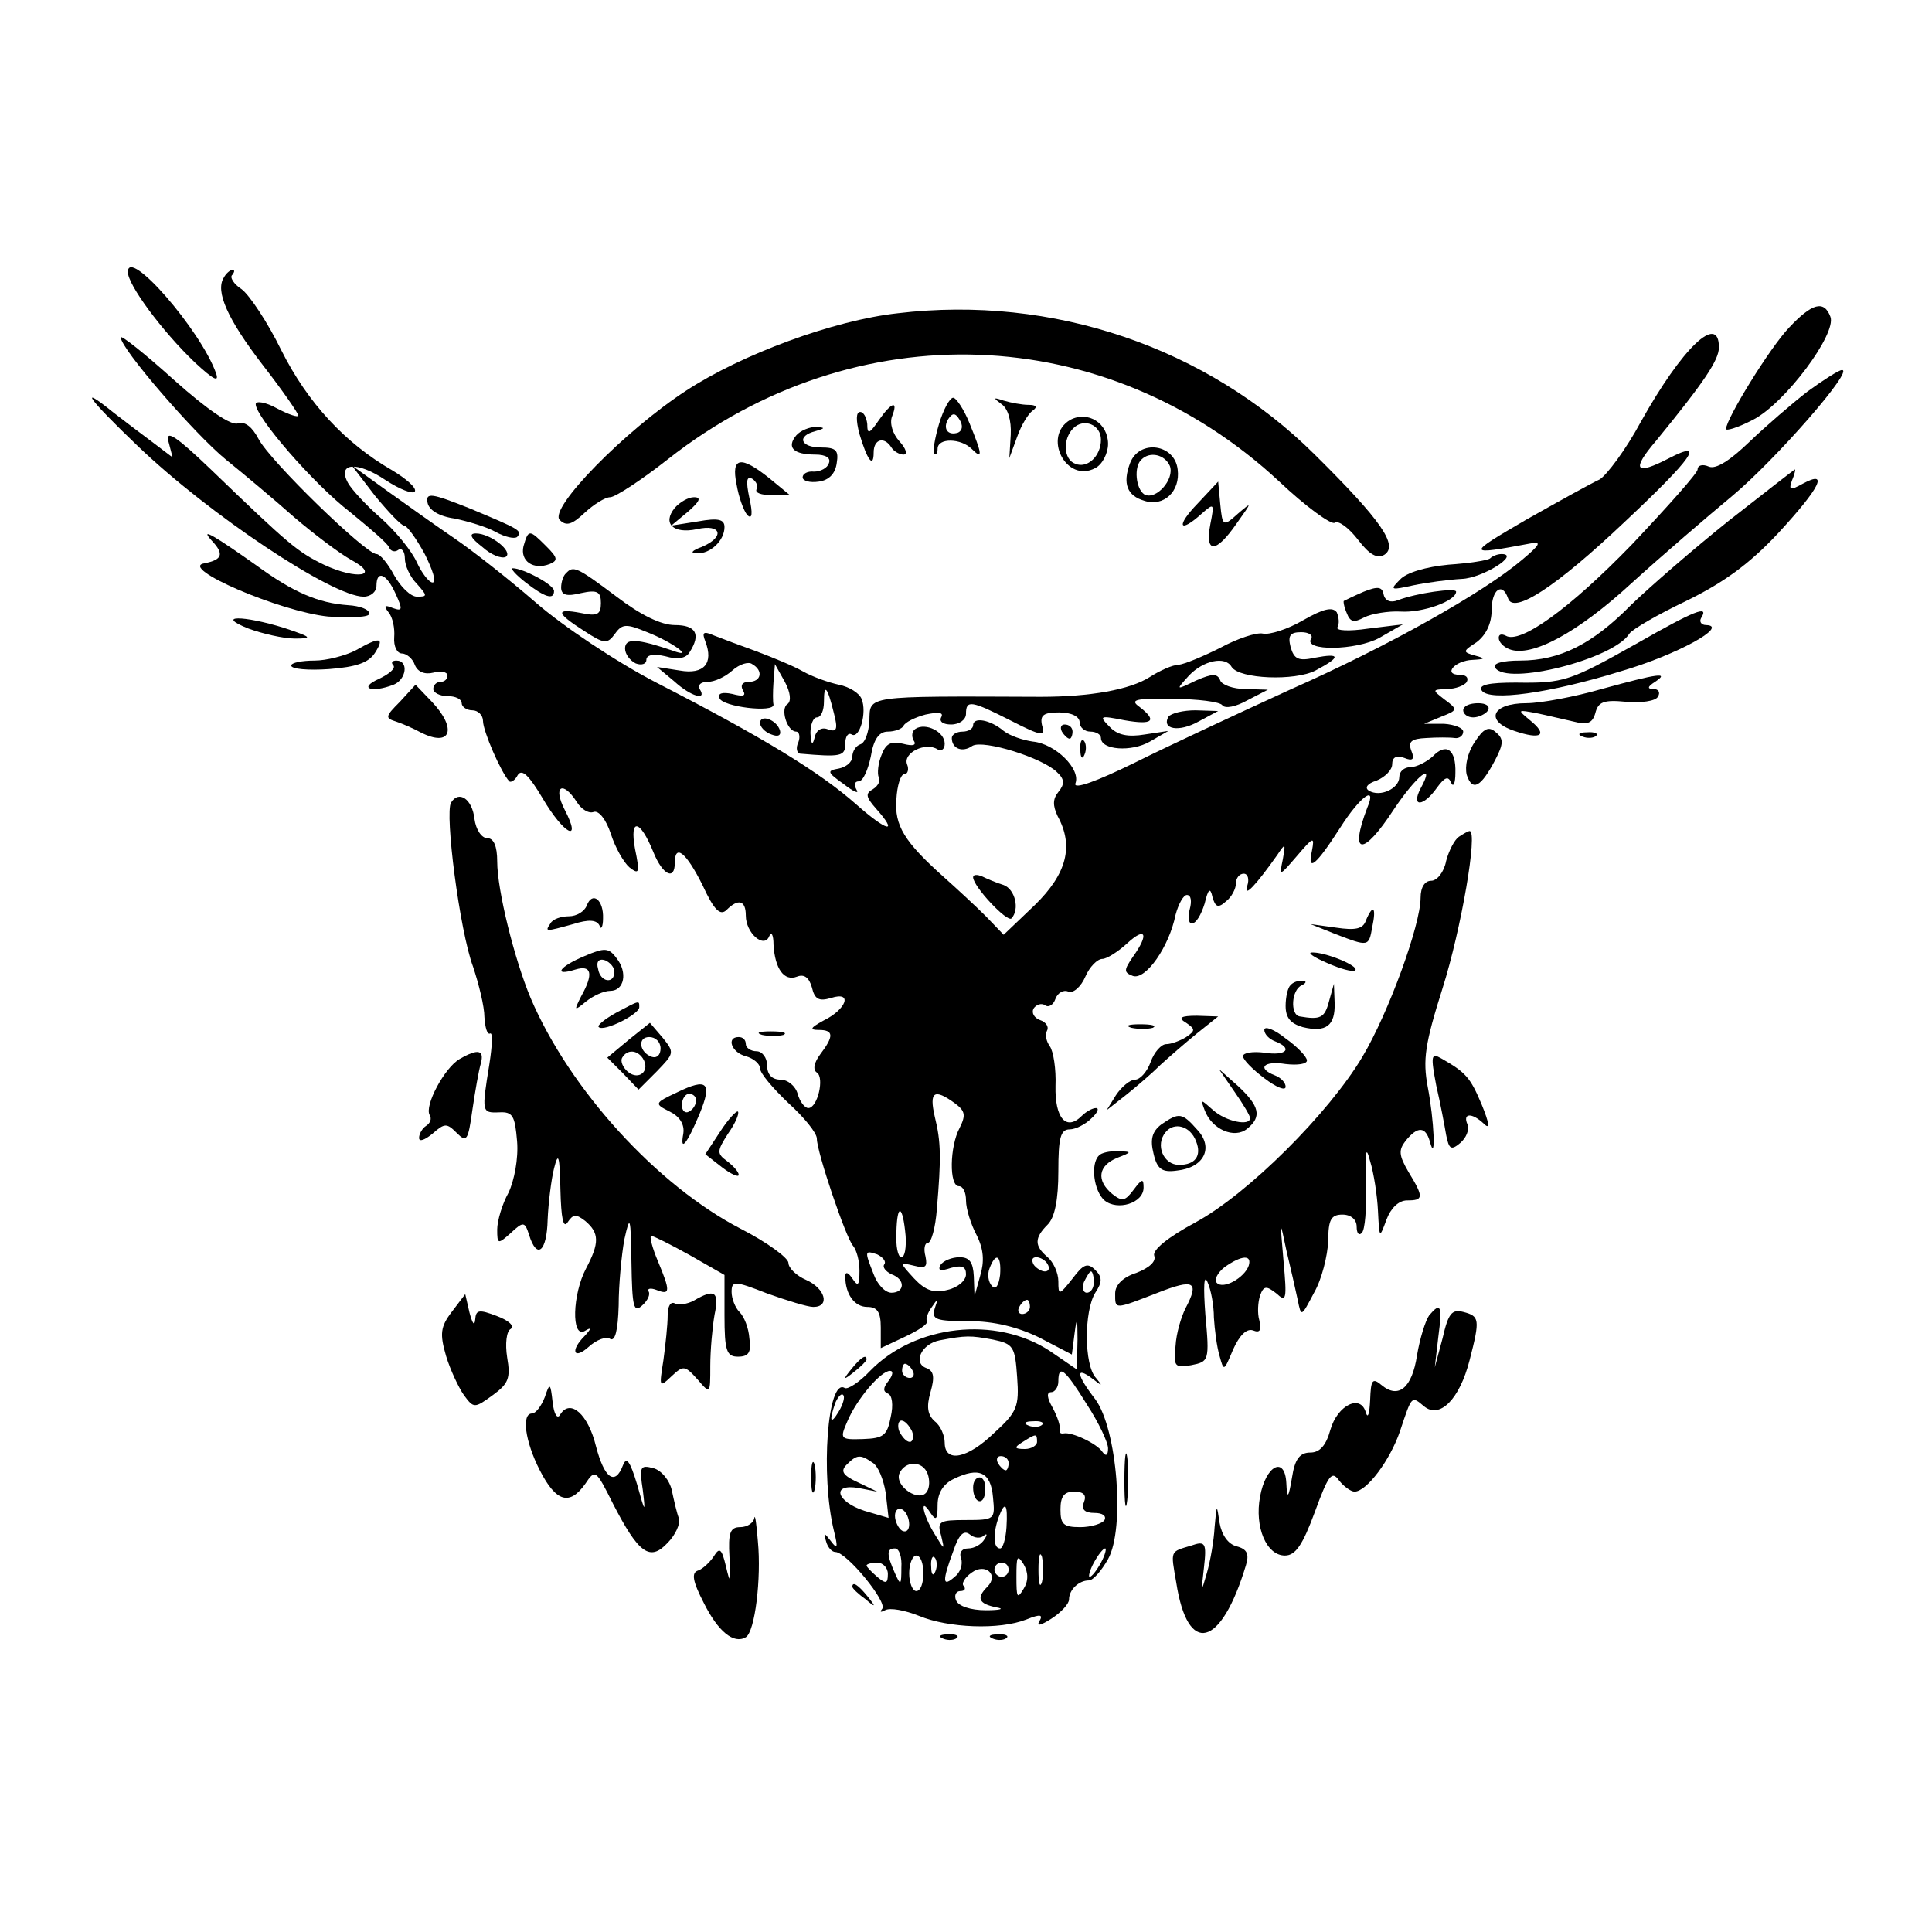 <?xml version="1.0" standalone="no"?>
<!DOCTYPE svg PUBLIC "-//W3C//DTD SVG 20010904//EN"
 "http://www.w3.org/TR/2001/REC-SVG-20010904/DTD/svg10.dtd">
<svg version="1.0" xmlns="http://www.w3.org/2000/svg"
 width="272pt" height="272pt" viewBox="0 0 272 272"
 preserveAspectRatio="xMidYMid meet">
<g transform="translate(0,272) scale(0.1,-0.1)"
fill="#000000" stroke="none">
<path d="M180 2337 c0 -18 48 -83 94 -127 27 -25 35 -29 30 -15 -22 61 -124
178 -124 142z"/>
<path d="M315 2329 c-12 -19 5 -58 55 -123 28 -36 50 -68 50 -71 0 -3 -13 1
-30 10 -16 9 -30 11 -30 6 0 -18 81 -112 133 -152 28 -23 54 -45 55 -50 2 -5
8 -7 13 -3 5 3 9 -3 9 -12 0 -10 7 -26 17 -36 15 -17 15 -18 0 -18 -9 0 -23
14 -32 30 -9 17 -20 30 -25 30 -15 0 -150 131 -166 162 -9 17 -19 25 -29 22
-9 -4 -43 19 -90 61 -41 37 -75 64 -75 60 0 -16 105 -137 148 -172 26 -21 69
-57 96 -81 28 -24 64 -51 80 -60 43 -23 9 -29 -38 -7 -37 18 -49 28 -158 133
-49 47 -65 58 -61 41 l6 -23 -29 22 c-16 12 -40 30 -54 41 -52 42 -35 19 34
-47 100 -96 274 -212 318 -212 10 0 18 7 18 15 0 23 14 18 27 -11 10 -22 10
-25 -4 -20 -12 5 -13 3 -6 -6 6 -7 9 -23 8 -35 -1 -13 4 -23 11 -23 6 0 15 -7
18 -16 4 -10 14 -14 26 -11 11 3 20 1 20 -4 0 -5 -4 -9 -10 -9 -5 0 -10 -4
-10 -10 0 -5 9 -10 20 -10 11 0 20 -4 20 -10 0 -5 7 -10 15 -10 8 0 15 -7 15
-15 0 -14 25 -72 37 -85 2 -2 8 1 12 9 6 9 16 -1 35 -33 30 -51 56 -64 31 -16
-17 33 -3 42 17 11 6 -10 17 -17 24 -14 7 2 17 -10 24 -31 6 -19 18 -40 26
-47 14 -11 15 -8 8 26 -8 44 7 42 26 -5 13 -32 30 -40 30 -15 0 28 16 15 39
-31 16 -35 25 -44 34 -35 16 16 27 14 27 -8 0 -25 26 -47 33 -29 3 7 6 2 6
-12 2 -34 15 -52 33 -45 10 4 17 -1 21 -15 4 -17 10 -20 27 -15 31 10 22 -16
-11 -32 -18 -10 -20 -13 -6 -13 21 0 21 -9 2 -34 -9 -12 -11 -22 -5 -26 11 -7
1 -50 -12 -50 -5 0 -12 9 -15 20 -3 11 -14 20 -24 20 -12 0 -19 7 -19 20 0 11
-7 20 -15 20 -8 0 -15 5 -15 10 0 6 -4 10 -10 10 -18 0 -10 -22 10 -27 11 -3
20 -11 20 -17 0 -7 18 -28 40 -49 22 -20 40 -42 40 -50 0 -19 41 -140 51 -151
5 -6 9 -21 9 -35 0 -21 -2 -23 -10 -11 -6 9 -10 10 -10 3 0 -25 13 -43 31 -43
14 0 19 -7 19 -29 l0 -29 34 16 c19 9 33 18 31 22 -2 3 1 12 7 20 8 12 9 12 4
-2 -5 -16 2 -18 48 -18 35 0 68 -8 99 -23 l46 -24 4 31 c3 23 4 20 4 -10 l-1
-42 -38 26 c-76 50 -190 37 -253 -28 -15 -16 -32 -27 -36 -24 -24 14 -34 -123
-15 -201 6 -24 5 -27 -4 -15 -10 13 -11 13 -7 0 2 -8 8 -15 13 -15 16 0 74
-71 66 -80 -4 -5 -2 -5 4 -2 7 4 28 0 48 -8 41 -17 113 -20 151 -5 20 8 24 7
18 -3 -4 -7 3 -5 17 4 14 9 25 21 25 27 0 14 14 27 28 27 6 0 18 14 27 30 24
43 13 183 -18 225 -27 35 -28 47 -4 29 14 -11 15 -11 5 1 -17 18 -17 94 -1
120 10 15 10 22 0 32 -11 11 -17 8 -32 -12 -19 -24 -20 -24 -20 -4 0 12 -7 27
-15 34 -19 16 -19 27 0 46 10 10 15 35 15 75 0 47 3 59 16 59 8 0 22 7 30 15
9 8 12 15 7 15 -5 0 -14 -5 -20 -11 -22 -22 -38 -3 -37 42 1 24 -3 49 -8 56
-5 7 -7 16 -4 22 3 5 -1 12 -10 15 -8 3 -12 10 -9 16 4 6 11 8 16 5 5 -4 12 0
15 9 3 8 11 13 18 10 7 -3 18 7 24 21 6 14 17 25 24 25 6 0 22 10 35 22 26 24
31 13 8 -19 -13 -19 -13 -22 0 -27 18 -6 51 41 60 86 4 15 11 28 16 28 6 0 7
-9 4 -20 -3 -11 -2 -20 3 -20 6 0 13 12 18 28 5 21 8 23 11 9 4 -14 8 -16 19
-6 8 6 14 18 14 25 0 8 5 14 11 14 6 0 8 -8 5 -17 -6 -19 13 2 42 43 12 18 12
17 8 -6 -5 -24 -5 -24 20 5 23 27 25 28 21 7 -7 -31 6 -20 40 33 28 44 52 61
38 28 -26 -68 -6 -69 37 -3 32 48 60 70 38 30 -14 -27 4 -26 23 1 11 15 16 17
20 7 3 -7 6 -1 6 14 1 33 -13 43 -32 23 -9 -8 -23 -15 -31 -15 -9 0 -16 -6
-16 -14 0 -16 -27 -29 -43 -19 -6 4 -2 10 11 14 12 5 22 15 22 23 0 10 6 13
17 9 12 -5 15 -2 10 10 -5 13 0 17 21 18 15 1 33 1 40 0 6 -1 12 3 12 9 0 5
-12 10 -27 11 l-28 0 24 10 c23 9 24 10 5 24 -18 14 -18 14 3 15 12 0 25 5 28
10 3 6 -1 10 -10 10 -24 0 -7 20 18 21 18 1 19 2 4 6 -18 5 -18 6 2 19 13 10
21 26 21 45 0 29 15 40 23 17 7 -24 68 16 164 107 96 90 115 117 63 90 -48
-25 -54 -17 -18 25 67 82 88 113 88 131 0 49 -52 -1 -110 -105 -21 -39 -48
-75 -58 -81 -11 -5 -58 -31 -104 -57 -84 -49 -84 -50 7 -33 16 3 13 -2 -12
-23 -54 -46 -189 -122 -327 -183 -72 -33 -171 -79 -219 -103 -53 -26 -86 -38
-83 -29 8 20 -28 56 -60 59 -14 2 -32 8 -41 15 -19 16 -43 20 -43 8 0 -5 -7
-9 -15 -9 -8 0 -15 -4 -15 -9 0 -15 15 -21 29 -11 16 9 99 -17 119 -37 11 -10
11 -17 2 -28 -8 -10 -8 -19 -1 -34 23 -42 13 -81 -32 -125 l-44 -42 -25 26
c-14 14 -41 39 -59 55 -56 50 -70 73 -67 110 1 19 6 35 11 35 5 0 7 7 4 14 -6
16 26 32 43 21 5 -3 10 0 10 8 0 17 -27 30 -41 21 -5 -3 -6 -10 -3 -16 5 -7 0
-9 -15 -5 -17 4 -24 0 -30 -16 -5 -12 -6 -26 -4 -31 3 -4 0 -12 -8 -17 -11 -6
-10 -11 4 -27 33 -37 16 -33 -28 6 -51 45 -131 94 -281 171 -56 29 -131 79
-170 113 -38 33 -89 73 -114 90 -25 17 -67 47 -95 67 l-50 36 33 -43 c19 -23
37 -42 41 -42 4 0 17 -18 29 -40 11 -22 17 -40 11 -40 -5 0 -15 13 -22 28 -7
16 -29 43 -50 62 -21 18 -42 41 -47 50 -16 29 13 31 53 4 20 -13 38 -20 41
-16 3 5 -12 18 -32 30 -66 38 -119 95 -156 169 -19 39 -45 78 -56 86 -11 7
-17 17 -13 20 3 4 4 7 0 7 -3 0 -9 -5 -12 -11z m1029 -1162 c15 -11 16 -17 7
-35 -14 -26 -15 -82 -1 -82 6 0 10 -9 10 -20 0 -12 7 -34 15 -49 10 -20 11
-37 5 -57 l-8 -29 -1 28 c-1 20 -6 27 -20 27 -11 0 -23 -5 -27 -11 -4 -8 0 -9
15 -4 15 4 21 2 21 -9 0 -9 -12 -19 -26 -22 -19 -5 -31 -1 -47 16 -21 23 -21
23 0 18 16 -4 19 -2 16 13 -3 11 -1 19 3 19 5 0 11 21 13 48 6 71 6 94 -3 130
-8 35 -1 40 28 19z m-69 -187 c1 -16 -1 -30 -6 -30 -5 0 -8 16 -7 35 1 42 9
39 13 -5z m-30 -40 c-3 -4 2 -10 10 -14 20 -7 19 -26 0 -26 -9 0 -20 12 -25
26 -13 33 -13 34 5 28 8 -4 13 -10 10 -14z m163 -15 c-2 -15 -6 -21 -11 -16
-6 6 -7 17 -4 25 9 24 17 19 15 -9z m67 15 c3 -5 2 -10 -4 -10 -5 0 -13 5 -16
10 -3 6 -2 10 4 10 5 0 13 -4 16 -10z m65 -25 c0 -8 -4 -15 -10 -15 -5 0 -7 7
-4 15 4 8 8 15 10 15 2 0 4 -7 4 -15z m-90 -35 c0 -5 -5 -10 -11 -10 -5 0 -7
5 -4 10 3 6 8 10 11 10 2 0 4 -4 4 -10z m-52 -46 c29 -6 31 -10 34 -53 3 -41
0 -49 -32 -78 -38 -37 -70 -43 -70 -14 0 10 -6 24 -14 30 -10 9 -12 20 -6 41
6 21 5 30 -6 34 -19 7 -7 34 19 39 37 7 43 7 75 1z m-113 -44 c3 -5 1 -10 -4
-10 -6 0 -11 5 -11 10 0 6 2 10 4 10 3 0 8 -4 11 -10z m-34 -14 c-8 -10 -8
-15 -1 -18 6 -2 8 -16 4 -33 -5 -26 -10 -30 -39 -31 -32 -1 -33 0 -22 25 13
31 47 71 60 71 5 0 4 -6 -2 -14z m279 -33 c17 -26 30 -54 30 -62 0 -10 -3 -12
-8 -5 -8 12 -43 28 -54 26 -5 -1 -7 1 -6 6 1 4 -3 17 -10 30 -8 14 -9 22 -2
22 5 0 10 7 10 15 0 25 9 18 40 -32z m-349 -10 c-12 -20 -14 -14 -5 12 4 9 9
14 11 11 3 -2 0 -13 -6 -23z m103 -28 c3 -8 1 -15 -3 -15 -5 0 -11 7 -15 15
-3 8 -1 15 3 15 5 0 11 -7 15 -15z m183 9 c-3 -3 -12 -4 -19 -1 -8 3 -5 6 6 6
11 1 17 -2 13 -5z m-7 -24 c0 -5 -8 -10 -17 -10 -15 0 -16 2 -3 10 19 12 20
12 20 0z m-232 -29 c8 -4 16 -24 19 -43 l4 -35 -34 10 c-40 13 -47 39 -8 32
l26 -5 -27 13 c-22 10 -25 16 -16 25 14 14 19 15 36 3z m192 -1 c0 -5 -2 -10
-4 -10 -3 0 -8 5 -11 10 -3 6 -1 10 4 10 6 0 11 -4 11 -10z m-114 -15 c3 -8 3
-19 -1 -25 -10 -16 -45 7 -39 25 8 19 33 19 40 0z m92 -33 c3 -31 3 -32 -38
-32 -38 0 -41 -2 -35 -22 5 -21 5 -21 -9 2 -17 27 -22 55 -6 30 8 -12 10 -9
10 11 0 17 8 30 23 37 35 17 52 10 55 -26z m128 -7 c-4 -10 1 -15 15 -15 11 0
17 -4 14 -10 -3 -5 -19 -10 -34 -10 -24 0 -28 4 -28 25 0 18 5 25 19 25 14 0
18 -5 14 -15z m-246 -31 c0 -8 -4 -12 -10 -9 -5 3 -10 13 -10 21 0 8 5 12 10
9 6 -3 10 -13 10 -21z m137 -4 c-1 -16 -5 -30 -9 -30 -10 0 -10 22 -2 44 9 24
13 19 11 -14z m-32 -12 c5 4 5 1 1 -5 -4 -7 -14 -13 -23 -13 -9 0 -13 -6 -10
-14 3 -8 -1 -20 -9 -26 -17 -15 -18 -7 -2 36 8 24 15 30 23 24 7 -6 16 -6 20
-2z m-116 -45 c0 -25 -1 -26 -9 -8 -12 27 -12 35 0 35 6 0 10 -12 9 -27z m198
-20 c-3 -10 -5 -2 -5 17 0 19 2 27 5 18 2 -10 2 -26 0 -35z m83 27 c-6 -11
-13 -20 -16 -20 -2 0 0 9 6 20 6 11 13 20 16 20 2 0 0 -9 -6 -20z m-250 -15
c0 -14 -4 -25 -10 -25 -5 0 -10 11 -10 25 0 14 5 25 10 25 6 0 10 -11 10 -25z
m17 3 c-3 -8 -6 -5 -6 6 -1 11 2 17 5 13 3 -3 4 -12 1 -19z m124 -25 c-9 -15
-10 -12 -10 17 0 29 1 32 10 18 7 -12 7 -24 0 -35z m-191 21 c0 -14 -3 -14
-15 -4 -8 7 -15 14 -15 16 0 2 7 4 15 4 8 0 15 -7 15 -16z m140 -18 c-16 -16
-12 -24 13 -29 12 -2 5 -4 -15 -4 -22 0 -39 6 -42 14 -3 7 0 13 6 13 6 0 8 3
5 7 -4 3 1 12 11 19 19 14 39 -3 22 -20z m30 24 c0 -5 -4 -10 -10 -10 -5 0
-10 5 -10 10 0 6 5 10 10 10 6 0 10 -4 10 -10z"/>
<path d="M1370 626 c0 -23 16 -27 17 -5 1 10 -2 19 -8 19 -5 0 -9 -6 -9 -14z"/>
<path d="M1264 2279 c-91 -10 -220 -58 -298 -109 -86 -56 -194 -166 -178 -182
9 -9 17 -7 35 10 13 12 29 22 36 22 7 0 44 24 82 54 264 207 616 194 859 -31
38 -36 74 -62 79 -59 5 4 20 -7 33 -24 16 -21 27 -27 37 -21 20 13 -4 48 -98
141 -152 151 -369 225 -587 199z"/>
<path d="M2519 2259 c-27 -28 -89 -129 -89 -143 0 -3 17 2 38 13 45 23 118
121 109 145 -9 24 -26 19 -58 -15z"/>
<path d="M2545 2169 c-22 -17 -59 -49 -82 -71 -27 -26 -47 -39 -57 -35 -9 4
-16 2 -16 -4 0 -5 -42 -52 -92 -105 -89 -92 -158 -141 -178 -129 -6 3 -10 2
-10 -3 0 -6 7 -13 15 -16 31 -12 96 23 172 93 43 39 107 94 142 123 60 50 173
179 154 177 -4 0 -26 -14 -48 -30z"/>
<path d="M1322 2123 c-6 -20 -9 -39 -7 -42 3 -2 5 1 5 7 0 16 33 15 48 0 16
-16 15 -8 -3 36 -8 20 -19 36 -23 36 -5 0 -14 -17 -20 -37z m27 -12 c-15 -5
-22 6 -14 19 6 9 10 9 16 -1 5 -8 4 -15 -2 -18z"/>
<path d="M1410 2151 c9 -6 14 -23 13 -43 l-2 -33 11 30 c6 17 16 33 22 37 7 5
5 8 -6 8 -9 0 -25 3 -35 6 -15 5 -15 4 -3 -5z"/>
<path d="M1237 2128 c-13 -19 -16 -20 -16 -5 -1 9 -5 17 -10 17 -6 0 -6 -12
-1 -31 11 -37 20 -49 20 -26 0 19 15 23 25 7 3 -5 11 -10 17 -10 6 0 4 8 -6
19 -9 10 -14 25 -10 35 9 23 -1 20 -19 -6z"/>
<path d="M1507 2129 c-40 -23 -6 -90 35 -68 10 5 18 21 18 34 0 29 -28 47 -53
34z m43 -28 c0 -23 -19 -41 -36 -34 -17 6 -18 35 -3 50 15 15 39 5 39 -16z"/>
<path d="M1121 2107 c-14 -17 -4 -27 27 -27 15 0 22 -5 19 -12 -2 -7 -12 -12
-21 -12 -9 1 -16 -3 -16 -8 0 -5 10 -8 23 -6 14 2 23 11 25 26 3 18 -1 22 -22
22 -29 0 -35 16 -8 23 14 4 14 5 1 6 -9 0 -22 -5 -28 -12z"/>
<path d="M1591 2068 c-11 -29 -4 -46 20 -53 27 -9 51 13 47 44 -4 36 -54 43
-67 9z m56 -4 c7 -19 -20 -49 -36 -40 -12 8 -15 39 -4 49 12 12 33 7 40 -9z"/>
<path d="M1037 2038 c3 -18 10 -37 15 -43 7 -7 8 2 3 24 -5 24 -4 31 4 27 6
-4 9 -11 6 -15 -2 -5 7 -8 21 -8 l26 0 -28 23 c-41 33 -55 31 -47 -8z"/>
<path d="M2434 1987 c-50 -40 -111 -93 -137 -118 -55 -56 -101 -79 -157 -79
-25 0 -39 -4 -35 -10 16 -26 167 12 189 48 4 6 40 27 80 46 53 26 89 52 130
96 59 64 71 89 34 69 -18 -10 -20 -9 -15 5 4 9 5 16 4 15 -1 0 -43 -33 -93
-72z"/>
<path d="M1686 2011 c-31 -32 -26 -43 6 -14 17 15 18 15 12 -15 -8 -42 8 -41
37 1 22 31 22 31 2 14 -21 -19 -22 -18 -25 13 l-3 32 -29 -31z"/>
<path d="M602 2012 c2 -10 16 -19 38 -22 19 -4 46 -12 58 -19 13 -7 26 -10 30
-7 8 9 3 11 -66 40 -55 22 -63 23 -60 8z"/>
<path d="M950 2005 c-18 -22 -2 -37 31 -30 35 8 40 -11 7 -25 -14 -5 -17 -9
-7 -9 19 -1 39 18 39 37 0 11 -9 13 -37 8 l-38 -6 24 20 c16 14 19 20 8 20 -8
0 -20 -7 -27 -15z"/>
<path d="M298 1959 c18 -19 15 -27 -10 -32 -38 -6 106 -68 174 -75 33 -2 58
-1 58 4 0 6 -13 11 -30 12 -42 3 -77 18 -129 56 -58 41 -81 55 -63 35z"/>
<path d="M679 1950 c12 -11 27 -17 33 -14 11 7 -21 33 -42 33 -10 0 -8 -6 9
-19z"/>
<path d="M737 1951 c-5 -21 14 -34 37 -25 12 5 11 9 -5 25 -24 24 -25 24 -32
0z"/>
<path d="M2098 1934 c-3 -3 -30 -7 -59 -9 -31 -3 -59 -11 -68 -21 -15 -15 -13
-15 19 -8 19 4 50 8 68 9 29 1 83 35 56 35 -6 0 -13 -3 -16 -6z"/>
<path d="M740 1900 c27 -21 40 -25 40 -12 0 9 -44 32 -58 32 -4 0 4 -9 18 -20z"/>
<path d="M797 1913 c-4 -3 -7 -13 -7 -20 0 -11 8 -13 28 -8 23 5 28 2 28 -14
0 -16 -5 -19 -28 -14 -37 7 -35 0 4 -25 29 -19 33 -19 44 -4 10 14 16 14 45 2
36 -14 68 -38 36 -26 -50 17 -67 18 -67 3 0 -8 7 -17 15 -21 8 -3 15 -1 15 5
0 7 10 9 27 5 17 -5 29 -3 34 6 16 25 9 38 -21 38 -19 0 -48 14 -82 40 -56 42
-61 44 -71 33z"/>
<path d="M1920 1887 c-14 -6 -26 -12 -28 -13 -1 0 0 -8 4 -17 5 -13 10 -14 25
-6 10 5 34 9 51 8 31 -2 78 15 78 28 0 6 -56 -2 -82 -12 -10 -4 -18 -1 -20 8
-2 11 -8 12 -28 4z"/>
<path d="M1835 1847 c-22 -13 -48 -21 -57 -19 -9 2 -36 -7 -60 -20 -24 -12
-50 -23 -59 -24 -8 0 -26 -8 -40 -17 -28 -18 -84 -28 -154 -28 -250 1 -240 2
-241 -34 -1 -16 -6 -31 -13 -33 -6 -2 -11 -10 -11 -17 0 -8 -9 -15 -19 -17
-17 -3 -17 -5 7 -22 14 -11 22 -14 18 -8 -4 7 -3 12 3 12 6 0 13 16 17 35 4
25 12 35 24 35 10 0 20 4 22 8 2 5 16 12 31 16 19 4 26 3 22 -4 -3 -6 3 -10
14 -10 12 0 21 7 21 15 0 20 7 19 64 -10 43 -22 48 -22 43 -6 -3 14 2 18 24
18 18 0 29 -6 29 -14 0 -7 7 -13 15 -13 8 0 15 -4 15 -9 0 -17 43 -20 69 -5
l26 15 -33 -5 c-24 -4 -39 -1 -50 11 -15 15 -14 16 21 9 40 -7 47 -1 21 19
-14 10 -5 12 47 11 35 0 67 -4 70 -9 4 -5 19 -2 35 7 l29 15 -32 1 c-17 0 -33
6 -35 12 -4 10 -11 10 -34 0 -29 -14 -29 -14 -10 7 20 21 51 28 60 12 11 -17
89 -20 118 -5 36 19 36 25 -1 18 -23 -5 -29 -2 -34 15 -4 16 -1 21 15 21 10 0
17 -4 14 -9 -12 -18 63 -17 96 1 l33 19 -49 -6 c-27 -4 -46 -3 -43 2 3 5 2 14
-1 21 -6 8 -19 5 -47 -11z"/>
<path d="M2306 1815 c-96 -54 -104 -57 -172 -56 -37 0 -53 -3 -48 -11 10 -16
96 -4 196 27 79 23 153 64 120 65 -7 0 -10 5 -7 10 12 19 -10 10 -89 -35z"/>
<path d="M350 1835 c19 -7 49 -14 65 -14 26 0 24 2 -15 15 -58 18 -98 18 -50
-1z"/>
<path d="M993 1817 c12 -31 -2 -47 -36 -41 l-32 5 24 -20 c24 -22 47 -28 36
-11 -3 6 2 10 11 10 10 0 25 7 35 16 10 9 23 13 28 9 16 -9 13 -25 -5 -25 -9
0 -12 -5 -8 -12 5 -8 0 -9 -15 -5 -14 3 -21 1 -18 -6 4 -12 77 -21 76 -9 -1 4
-1 18 0 32 l2 25 14 -25 c8 -15 9 -27 4 -31 -11 -6 -1 -39 12 -39 4 0 6 -7 3
-15 -4 -8 -2 -15 2 -16 58 -5 64 -4 64 14 0 10 4 16 9 13 11 -7 22 31 14 50
-3 8 -17 17 -32 20 -14 3 -37 11 -51 19 -14 8 -44 20 -65 28 -22 8 -49 18 -59
22 -16 7 -18 5 -13 -8z m181 -101 c6 -23 4 -27 -8 -23 -9 4 -17 -1 -19 -11 -3
-12 -5 -11 -6 6 0 12 4 22 9 22 6 0 10 10 10 22 0 27 5 21 14 -16z"/>
<path d="M500 1804 c-14 -7 -40 -14 -57 -14 -18 0 -33 -3 -33 -7 0 -5 24 -7
53 -5 39 3 56 9 65 23 14 22 7 23 -28 3z"/>
<path d="M554 1783 c3 -4 -6 -12 -21 -19 -29 -13 -10 -20 21 -8 18 7 22 34 4
34 -6 0 -8 -3 -4 -7z"/>
<path d="M2255 1750 c-38 -11 -86 -20 -106 -20 -49 0 -59 -25 -17 -39 38 -13
48 -6 22 15 -18 15 -18 15 9 10 15 -3 39 -9 53 -12 19 -5 26 -2 30 12 4 16 12
19 43 16 21 -2 42 1 45 7 4 6 1 11 -6 11 -9 0 -9 3 2 10 21 14 5 12 -75 -10z"/>
<path d="M563 1732 c-21 -21 -21 -23 -5 -28 9 -3 25 -10 34 -15 43 -22 52 5
16 43 l-23 24 -22 -24z"/>
<path d="M2060 1720 c0 -5 6 -10 14 -10 8 0 18 5 21 10 3 6 -3 10 -14 10 -12
0 -21 -4 -21 -10z"/>
<path d="M1645 1711 c-10 -18 15 -22 42 -7 l28 15 -32 1 c-17 0 -34 -4 -38 -9z"/>
<path d="M1070 1702 c0 -5 7 -13 16 -16 10 -4 14 -1 12 6 -5 15 -28 23 -28 10z"/>
<path d="M1495 1690 c3 -5 8 -10 11 -10 2 0 4 5 4 10 0 6 -5 10 -11 10 -5 0
-7 -4 -4 -10z"/>
<path d="M2076 1675 c-10 -15 -14 -34 -11 -46 8 -24 20 -17 40 21 12 23 12 30
1 39 -10 9 -17 6 -30 -14z"/>
<path d="M2228 1683 c7 -3 16 -2 19 1 4 3 -2 6 -13 5 -11 0 -14 -3 -6 -6z"/>
<path d="M1521 1664 c0 -11 3 -14 6 -6 3 7 2 16 -1 19 -3 4 -6 -2 -5 -13z"/>
<path d="M635 1590 c-9 -15 12 -180 31 -231 8 -24 16 -56 16 -71 1 -15 4 -25
8 -23 4 2 3 -17 -1 -43 -11 -68 -11 -69 14 -68 19 1 22 -5 25 -41 2 -24 -4
-55 -12 -72 -9 -16 -16 -40 -16 -52 0 -21 1 -21 19 -5 18 17 20 16 26 -3 11
-35 25 -23 26 22 1 23 5 56 9 72 6 24 8 19 9 -30 1 -40 4 -55 10 -46 8 12 12
12 25 2 20 -17 20 -31 1 -67 -19 -36 -21 -98 -2 -88 10 6 10 4 0 -7 -21 -21
-15 -34 6 -15 11 10 25 15 30 11 7 -4 11 12 12 47 0 29 4 71 8 93 8 36 9 33
10 -33 1 -62 3 -71 15 -60 8 7 12 16 9 20 -2 4 3 5 11 2 20 -8 20 -2 2 41 -8
19 -12 35 -9 35 3 0 27 -12 54 -27 l49 -28 0 -57 c0 -50 3 -58 19 -58 15 0 19
6 16 26 -1 14 -7 30 -14 37 -6 6 -11 19 -11 28 0 16 4 16 50 -2 28 -10 57 -19
65 -19 24 0 17 26 -10 38 -14 6 -25 17 -25 24 0 7 -30 29 -67 48 -118 61 -241
196 -296 325 -23 55 -47 152 -47 192 0 22 -5 33 -14 33 -8 0 -16 12 -18 27 -3
28 -22 41 -33 23z"/>
<path d="M2054 1542 c-6 -4 -14 -19 -18 -34 -3 -16 -13 -28 -21 -28 -9 0 -15
-9 -15 -24 0 -38 -45 -162 -82 -224 -47 -79 -161 -193 -235 -233 -39 -21 -61
-39 -58 -47 3 -8 -7 -17 -25 -24 -19 -6 -30 -17 -30 -29 0 -23 -2 -23 60 1 51
20 59 16 39 -22 -6 -12 -13 -35 -14 -53 -3 -29 -1 -31 22 -27 25 5 26 6 20 71
-3 40 -2 58 3 46 5 -11 9 -33 9 -50 1 -16 4 -41 8 -54 6 -22 6 -22 19 9 9 20
19 30 28 27 10 -4 12 0 9 14 -3 10 -2 26 1 35 5 14 9 14 23 3 14 -13 15 -9 10
46 -5 58 -5 58 4 15 6 -25 13 -56 16 -70 5 -25 5 -24 23 10 11 19 19 52 20 73
0 30 4 37 20 37 12 0 20 -7 20 -17 0 -9 3 -13 7 -9 5 4 7 35 6 69 -1 48 0 55
6 32 5 -16 10 -48 11 -70 2 -39 2 -39 12 -12 6 16 17 27 29 27 23 0 24 4 2 40
-14 24 -14 31 -4 44 17 21 28 20 34 -1 9 -34 6 31 -3 77 -7 38 -4 60 21 139
26 82 50 221 38 221 -2 0 -9 -4 -15 -8z m-296 -604 c-6 -17 -36 -34 -45 -24
-4 4 1 14 11 22 24 17 39 18 34 2z"/>
<path d="M1370 1485 c0 -13 48 -64 54 -58 12 13 5 41 -11 47 -10 3 -24 9 -30
12 -7 3 -13 3 -13 -1z"/>
<path d="M826 1445 c-3 -8 -14 -15 -25 -15 -11 0 -23 -4 -26 -10 -8 -12 -8
-12 32 -1 22 7 33 6 37 -2 2 -7 5 -2 5 10 1 26 -15 39 -23 18z"/>
<path d="M1923 1424 c-4 -12 -15 -14 -42 -10 l-36 5 35 -14 c47 -18 47 -18 52
10 6 28 1 33 -9 9z"/>
<path d="M823 1374 c-36 -15 -45 -29 -13 -19 23 7 26 -6 8 -38 -10 -20 -10
-21 7 -7 10 8 25 15 34 15 20 0 25 26 9 46 -11 15 -17 15 -45 3z m42 -22 c0
-18 -20 -15 -23 4 -3 10 1 15 10 12 7 -3 13 -10 13 -16z"/>
<path d="M1869 1364 c18 -8 36 -13 39 -10 6 6 -43 26 -61 25 -7 0 3 -7 22 -15z"/>
<path d="M1817 1333 c-4 -3 -7 -17 -7 -29 0 -17 7 -25 24 -30 33 -8 46 2 45
34 l-1 27 -7 -25 c-6 -23 -12 -26 -41 -21 -14 2 -12 38 3 44 6 3 7 6 1 6 -6 1
-14 -2 -17 -6z"/>
<path d="M867 1294 c-16 -9 -27 -18 -24 -20 7 -7 57 18 57 28 0 10 1 10 -33
-8z"/>
<path d="M1670 1280 c13 -9 13 -11 0 -20 -8 -5 -21 -10 -28 -10 -7 0 -17 -11
-22 -25 -5 -14 -15 -25 -22 -25 -7 0 -19 -10 -27 -22 l-13 -21 28 22 c15 12
37 31 48 42 12 11 35 31 51 44 l30 24 -30 1 c-23 0 -27 -3 -15 -10z"/>
<path d="M885 1256 l-30 -25 22 -22 22 -23 26 26 c24 25 25 26 8 47 l-18 21
-30 -24z m45 -12 c0 -9 -5 -14 -12 -12 -18 6 -21 28 -4 28 9 0 16 -7 16 -16z
m-25 -14 c11 -17 -5 -32 -21 -19 -7 6 -11 15 -8 20 7 12 21 11 29 -1z"/>
<path d="M1593 1273 c9 -2 23 -2 30 0 6 3 -1 5 -18 5 -16 0 -22 -2 -12 -5z"/>
<path d="M1780 1270 c0 -6 7 -13 15 -16 26 -10 16 -21 -15 -16 -16 2 -30 0
-30 -5 0 -5 14 -19 30 -31 17 -13 30 -18 30 -12 0 6 -7 13 -15 16 -26 10 -16
21 15 16 17 -2 30 0 30 5 0 5 -13 19 -30 31 -16 13 -30 18 -30 12z"/>
<path d="M1073 1263 c9 -2 23 -2 30 0 6 3 -1 5 -18 5 -16 0 -22 -2 -12 -5z"/>
<path d="M647 1229 c-21 -12 -50 -66 -42 -79 3 -5 1 -11 -5 -15 -5 -3 -10 -11
-10 -17 0 -6 8 -3 19 6 17 15 20 15 34 1 14 -14 16 -11 22 32 4 27 9 56 12 66
5 19 -4 21 -30 6z"/>
<path d="M2022 1192 c6 -26 12 -58 14 -70 4 -20 7 -22 20 -11 8 7 13 18 10 26
-7 16 6 17 23 1 9 -9 8 0 -3 27 -16 38 -22 45 -57 65 -14 8 -15 4 -7 -38z"/>
<path d="M1738 1183 c12 -17 22 -34 22 -37 0 -12 -34 -5 -52 11 -18 16 -18 16
-12 0 10 -27 42 -41 60 -26 21 17 17 32 -13 60 l-27 24 22 -32z"/>
<path d="M953 1182 c-32 -15 -32 -16 -10 -27 14 -7 21 -18 19 -31 -5 -27 5
-15 23 28 18 44 11 51 -32 30z m27 -11 c0 -6 -4 -13 -10 -16 -5 -3 -10 1 -10
9 0 9 5 16 10 16 6 0 10 -4 10 -9z"/>
<path d="M1014 1127 l-21 -32 23 -18 c13 -10 24 -15 24 -11 0 4 -7 12 -16 19
-15 11 -15 14 1 39 10 14 16 28 14 31 -2 2 -14 -11 -25 -28z"/>
<path d="M1635 1137 c-13 -10 -16 -21 -11 -41 5 -22 12 -27 33 -24 38 4 52 32
29 57 -22 25 -26 25 -51 8z m49 -24 c8 -20 -1 -33 -24 -33 -22 0 -34 28 -19
46 12 15 35 9 43 -13z"/>
<path d="M1547 1093 c-12 -12 -7 -50 8 -63 18 -15 55 -4 55 18 0 13 -2 13 -14
-3 -12 -16 -16 -17 -30 -6 -23 19 -20 40 7 51 21 8 21 9 1 9 -11 1 -24 -2 -27
-6z"/>
<path d="M636 873 c-16 -21 -17 -31 -8 -62 6 -20 18 -45 25 -55 14 -19 15 -19
41 0 22 16 25 24 20 53 -3 19 -1 37 5 40 6 4 -3 12 -19 18 -26 10 -30 9 -31
-5 -1 -10 -4 -5 -8 10 l-6 26 -19 -25z"/>
<path d="M977 889 c-9 -5 -22 -7 -27 -4 -6 3 -10 -4 -10 -17 0 -13 -3 -41 -6
-63 -6 -38 -6 -39 11 -23 17 16 19 16 37 -4 18 -21 18 -21 18 19 0 22 3 55 6
72 7 33 0 37 -29 20z"/>
<path d="M2012 868 c-5 -7 -13 -32 -17 -56 -7 -46 -26 -62 -50 -42 -13 11 -15
7 -16 -21 -1 -19 -3 -27 -6 -18 -7 27 -40 11 -50 -24 -6 -22 -15 -32 -28 -32
-15 0 -22 -9 -26 -35 -5 -30 -7 -31 -8 -8 -2 39 -29 25 -37 -19 -8 -43 9 -83
35 -83 15 0 25 15 42 61 19 52 24 59 34 45 7 -9 17 -16 22 -16 17 0 50 44 64
85 17 51 16 50 34 35 22 -18 50 10 64 65 15 58 14 62 -9 68 -16 4 -21 -2 -29
-37 l-11 -41 5 43 c6 45 3 49 -13 30z"/>
<path d="M1199 793 c-13 -16 -12 -17 4 -4 9 7 17 15 17 17 0 8 -8 3 -21 -13z"/>
<path d="M767 753 c-5 -13 -13 -23 -18 -23 -15 0 -10 -39 11 -80 23 -45 42
-50 64 -19 14 21 15 20 39 -28 36 -70 52 -82 77 -55 11 11 18 27 16 34 -3 7
-7 25 -10 39 -3 15 -15 29 -26 32 -19 5 -20 2 -15 -31 4 -33 3 -32 -8 8 -10
33 -15 40 -20 27 -11 -29 -26 -19 -38 27 -11 45 -36 67 -50 45 -4 -8 -9 -1
-11 17 -3 27 -4 28 -11 7z"/>
<path d="M1583 635 c0 -33 2 -45 4 -27 2 18 2 45 0 60 -2 15 -4 0 -4 -33z"/>
<path d="M1142 640 c0 -19 2 -27 5 -17 2 9 2 25 0 35 -3 9 -5 1 -5 -18z"/>
<path d="M1710 570 c-1 -19 -6 -48 -11 -65 -8 -28 -8 -27 -4 8 4 35 2 38 -18
31 -30 -9 -29 -6 -21 -52 16 -104 63 -92 98 24 5 16 2 23 -13 27 -12 3 -21 16
-24 33 -4 27 -4 27 -7 -6z"/>
<path d="M1062 583 c-1 -7 -10 -13 -20 -13 -14 0 -17 -8 -15 -42 2 -37 1 -39
-5 -13 -6 25 -9 27 -17 14 -6 -9 -16 -18 -22 -20 -10 -3 -8 -15 8 -46 20 -40
42 -58 59 -48 13 8 22 83 17 135 -2 25 -4 39 -5 33z"/>
<path d="M1200 486 c0 -2 8 -10 18 -17 15 -13 16 -12 3 4 -13 16 -21 21 -21
13z"/>
<path d="M1328 413 c7 -3 16 -2 19 1 4 3 -2 6 -13 5 -11 0 -14 -3 -6 -6z"/>
<path d="M1398 413 c7 -3 16 -2 19 1 4 3 -2 6 -13 5 -11 0 -14 -3 -6 -6z"/>
</g>
</svg>
